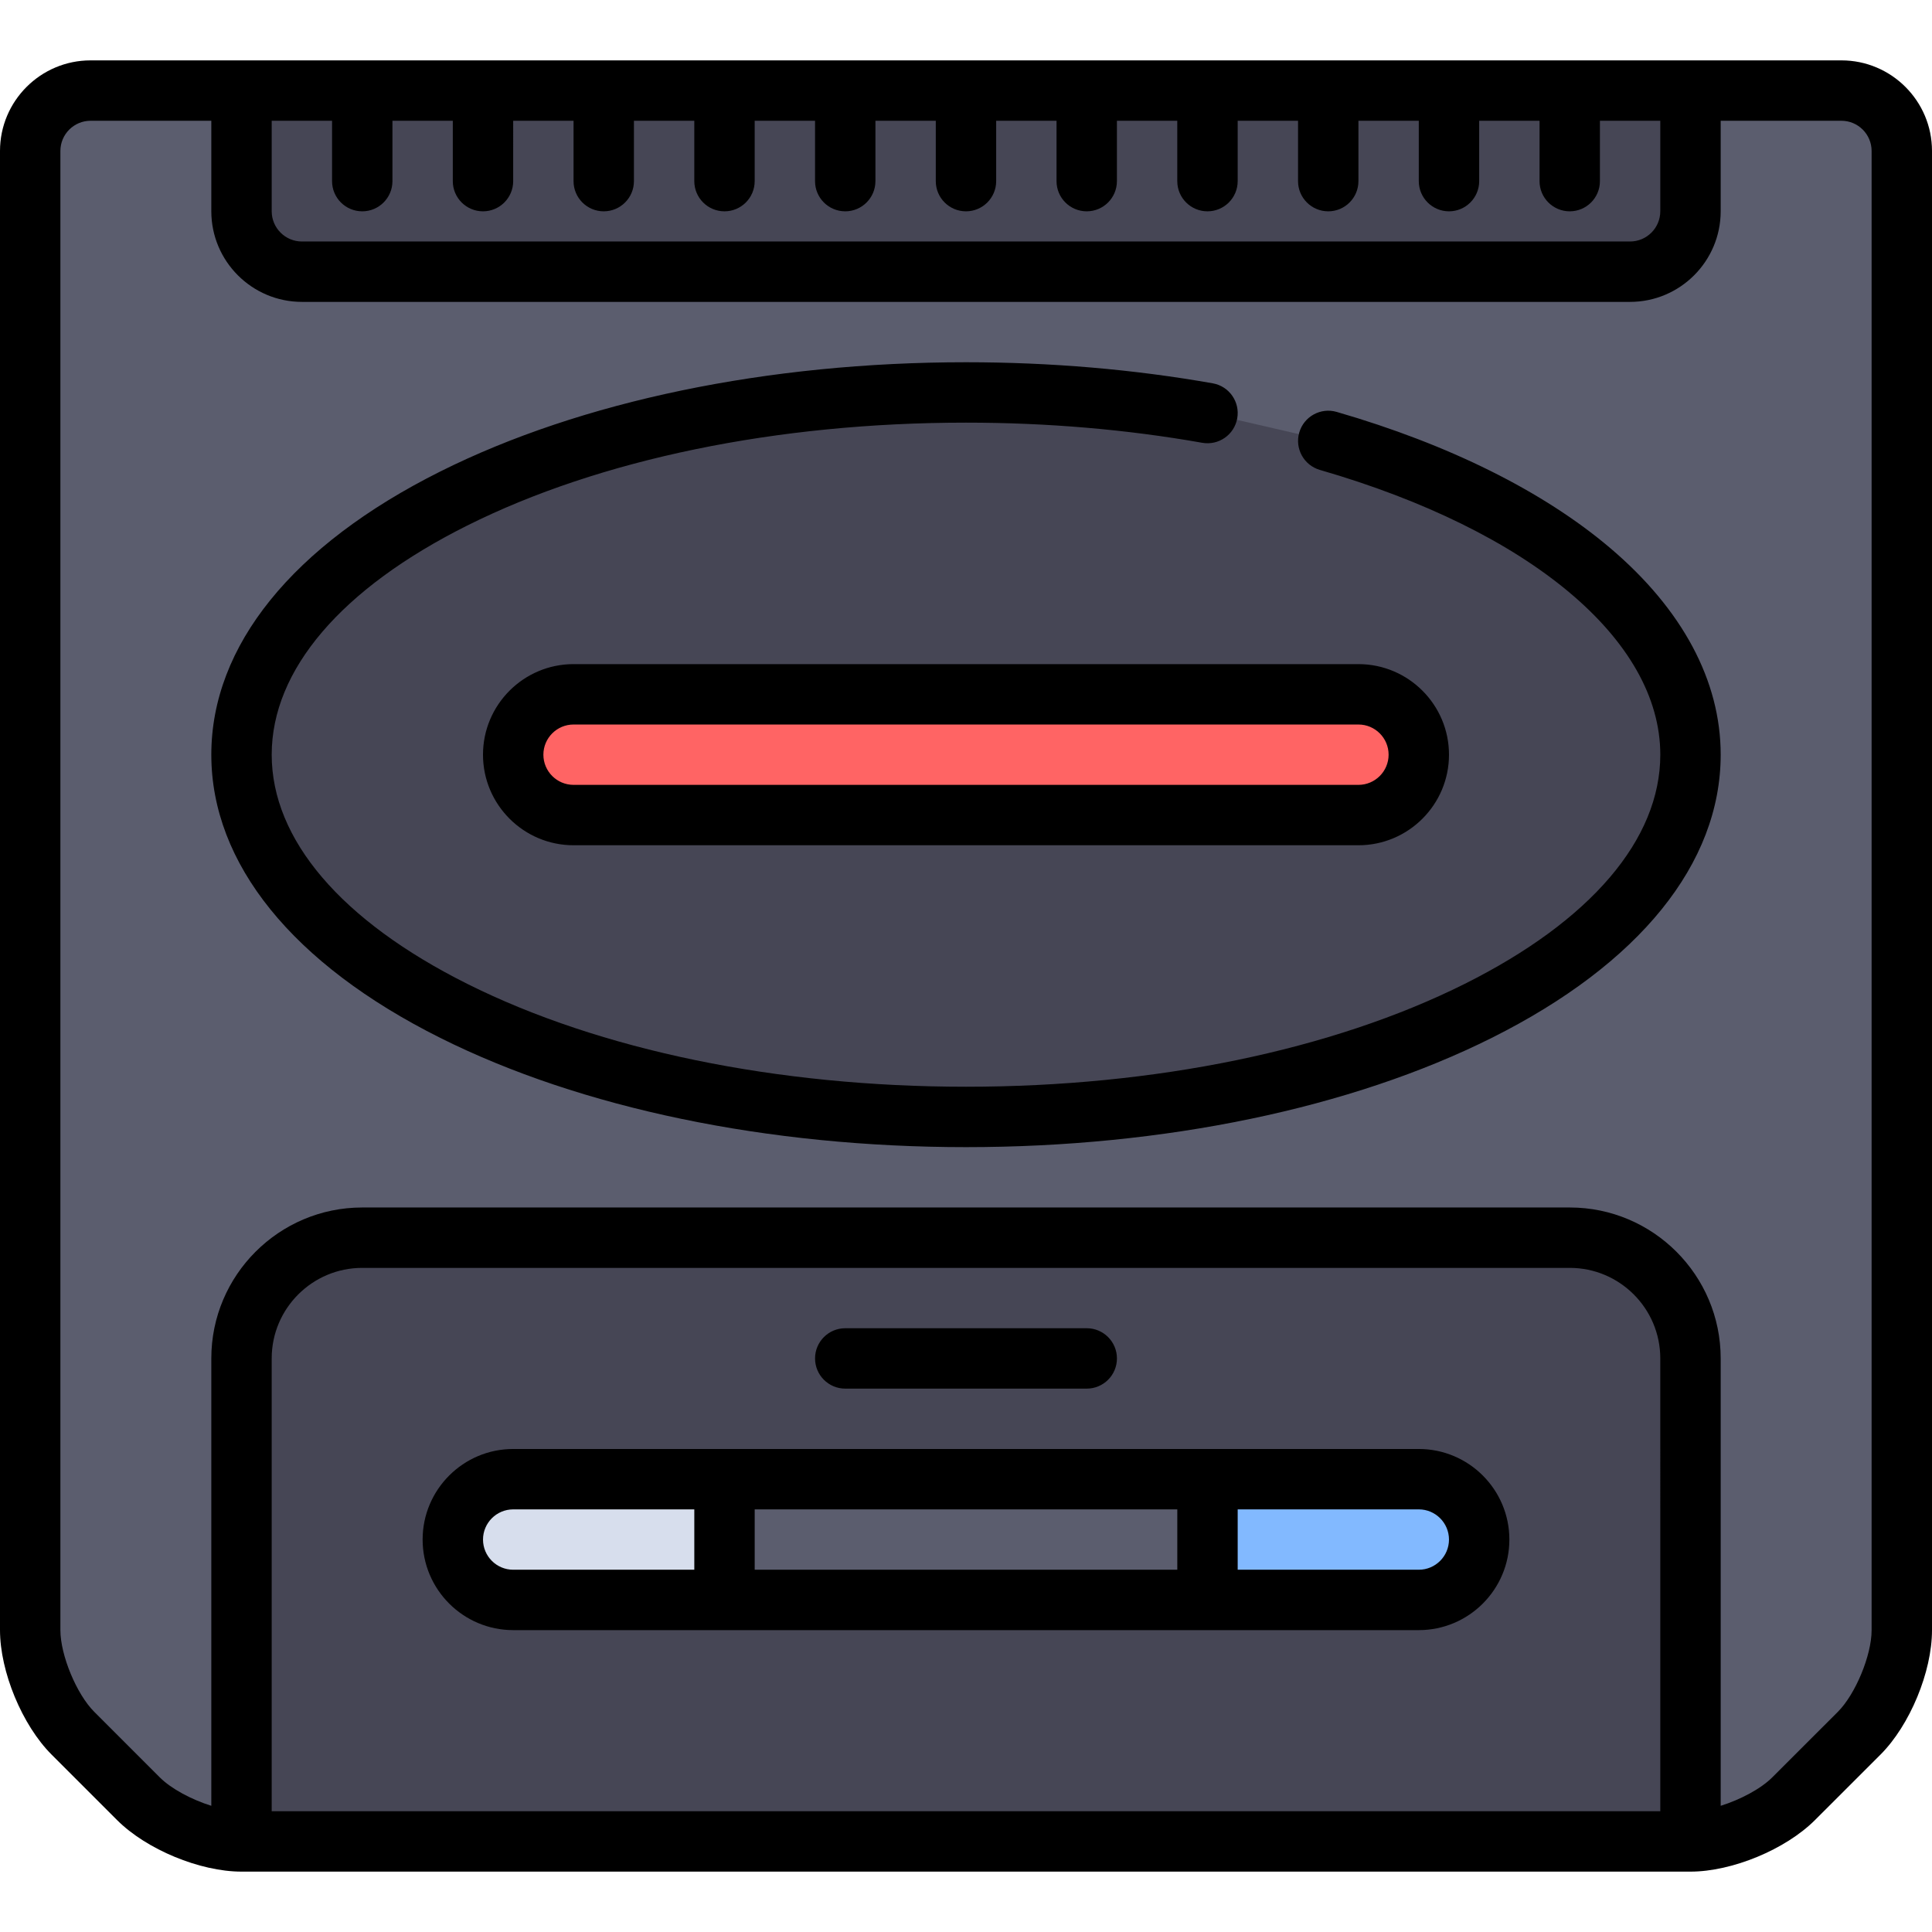 <?xml version="1.0" encoding="iso-8859-1"?>
<!-- Generator: Adobe Illustrator 19.0.0, SVG Export Plug-In . SVG Version: 6.00 Build 0)  -->
<svg version="1.1" id="Layer_1" xmlns="http://www.w3.org/2000/svg" xmlns:xlink="http://www.w3.org/1999/xlink" x="0px" y="0px"
	 viewBox="0 0 512.001 512.001" style="enable-background:new 0 0 512.001 512.001;" xml:space="preserve">
<path style="fill:#5B5D6E;" d="M475.317,476.69c-6.226,6.22-18.519,11.308-27.318,11.308H64.001c-8.8,0-21.091-5.091-27.313-11.314
	l-17.373-17.373c-6.222-6.222-11.313-18.512-11.313-27.312V40.002c0-8.8,7.2-16,16-16h463.996c8.8,0,16,7.2,16,16v392.035
	c0,8.8-5.093,21.089-11.319,27.308L475.317,476.69z"/>
<path style="fill:#464655;" d="M352.004,116.846c57.386,16.598,95.995,47.623,95.995,83.155C447.999,253.02,362.039,296,256,296
	S64.001,253.019,64.001,200.001c0-53.019,85.961-95.999,191.999-95.999c22.442,0,43.984,1.926,64.003,5.463L352.004,116.846z"/>
<path style="fill:#FF6464;" d="M375.999,200.001c0,8.8-7.2,15.999-16,15.999H152.001c-8.8,0-16-7.2-16-15.999l0,0
	c0-8.8,7.2-16,16-16h207.998C368.799,184.001,375.999,191.201,375.999,200.001L375.999,200.001z"/>
<path style="fill:#464655;" d="M64.001,487.999V359.988c0-17.667,14.322-31.989,31.989-31.989h320.018
	c17.667,0,31.989,14.322,31.989,31.989v128.01H64.001V487.999z"/>
<rect x="192.002" y="391.996" style="fill:#5B5D6E;" width="127.995" height="32"/>
<path style="fill:#D7DEED;" d="M136.001,391.999c-8.8,0-15.999,7.2-15.999,15.999c0,8.8,7.2,16,15.999,16H192v-32H136.001z"/>
<path style="fill:#82B9FF;" d="M375.999,391.999H320v32h55.999c8.8,0,16-7.2,16-16C391.999,399.199,384.799,391.999,375.999,391.999
	z"/>
<path style="fill:#464655;" d="M64.001,24.002v31.984c0,8.845,7.171,16.016,16.016,16.016h351.965
	c8.845,0,16.016-7.171,16.016-16.016V24.002H64.001z"/>
<path d="M487.999,16H24.002C10.767,16,0,26.767,0,40.002v391.997c0,11.01,5.872,25.185,13.658,32.972l17.373,17.373
	c7.786,7.786,21.961,13.658,32.972,13.658h383.996c11.01,0,25.186-5.868,32.975-13.65l17.361-17.346
	c7.791-7.783,13.667-21.957,13.667-32.97V40.002C512,26.767,501.233,16,487.999,16z M72.003,32.005h15.995v15.997
	c0,4.419,3.582,8.002,8.002,8.002c4.419,0,8.002-3.583,8.002-8.002V32.005h15.995v15.997c0,4.419,3.583,8.002,8.002,8.002
	c4.42,0,8.002-3.583,8.002-8.002V32.005h15.995v15.997c0,4.419,3.583,8.002,8.002,8.002c4.42,0,8.002-3.583,8.002-8.002V32.005
	h15.995v15.997c0,4.419,3.583,8.002,8.002,8.002c4.42,0,8.002-3.583,8.002-8.002V32.005h15.995v15.997
	c0,4.419,3.583,8.002,8.002,8.002c4.42,0,8.002-3.583,8.002-8.002V32.005h15.995v15.997c0,4.419,3.582,8.002,8.002,8.002
	c4.419,0,8.002-3.583,8.002-8.002V32.005h15.995v15.997c0,4.419,3.583,8.002,8.002,8.002s8.002-3.583,8.002-8.002V32.005h15.995
	v15.997c0,4.419,3.583,8.002,8.002,8.002S328,52.421,328,48.002V32.005h15.995v15.997c0,4.419,3.583,8.002,8.002,8.002
	c4.42,0,8.002-3.583,8.002-8.002V32.005h15.995v15.997c0,4.419,3.583,8.002,8.002,8.002S392,52.421,392,48.002V32.005h15.995v15.997
	c0,4.419,3.583,8.002,8.002,8.002c4.42,0,8.002-3.583,8.002-8.002V32.005h15.995v23.981c0,4.418-3.595,8.014-8.013,8.014H80.018
	c-4.419,0-8.014-3.595-8.014-8.014V32.005z M439.996,479.996H72.003V359.989c0-13.227,10.761-23.986,23.986-23.986h320.019
	c13.227,0,23.986,10.76,23.986,23.986L439.996,479.996L439.996,479.996z M495.996,432.036c0,6.638-4.276,16.956-8.973,21.647
	l-17.362,17.346c-3.039,3.036-8.432,5.89-13.661,7.531V359.989c0-22.051-17.94-39.991-39.991-39.991H95.991
	C73.94,319.998,56,337.938,56,359.989v118.57c-5.226-1.642-10.616-4.496-13.653-7.532l-17.372-17.373
	c-4.696-4.695-8.971-15.017-8.971-21.656V40.002c0-4.41,3.588-7.998,7.998-7.998H56v23.981c0,13.244,10.774,24.018,24.018,24.018
	h351.965c13.244,0,24.017-10.774,24.017-24.018v-23.98h31.998c4.41,0,7.998,3.588,7.998,7.998v392.034H495.996z M456,200.001
	c0,28.832-21.543,55.481-60.658,75.039c-37.353,18.677-86.839,28.963-139.342,28.963c-52.503,0-101.989-10.286-139.343-28.963
	c-39.116-19.558-60.658-46.207-60.658-75.039c0-28.832,21.543-55.481,60.658-75.039C154.011,106.285,203.497,95.999,256,95.999
	c22.423,0,44.425,1.88,65.396,5.586c4.352,0.769,7.256,4.921,6.487,9.272c-0.769,4.352-4.924,7.253-9.272,6.488
	c-20.053-3.545-41.118-5.341-62.61-5.341c-50.066,0-97.01,9.686-132.185,27.273c-33.411,16.706-51.812,38.271-51.812,60.724
	s18.401,44.019,51.812,60.724c35.174,17.587,82.118,27.272,132.185,27.272s97.01-9.686,132.185-27.272
	c33.411-16.706,51.811-38.271,51.811-60.724c0-30.454-34.569-59.372-90.215-75.468c-4.246-1.228-6.692-5.666-5.463-9.911
	c1.228-4.245,5.666-6.691,9.911-5.463c29.738,8.602,54.799,21.072,72.47,36.063C445.867,161.483,456,180.425,456,200.001z
	 M127.999,200.001c0,13.235,10.768,24.002,24.002,24.002h207.998c13.235,0,24.001-10.768,24.001-24.002
	c0-13.235-10.767-24.002-24.001-24.002H152.001C138.766,175.998,127.999,186.766,127.999,200.001z M367.996,200.001
	c0,4.41-3.587,7.998-7.997,7.998H152.001c-4.41,0-7.998-3.588-7.998-7.998c0-4.41,3.588-7.998,7.998-7.998h207.998
	C364.409,192.003,367.996,195.591,367.996,200.001z M375.998,383.997H136.001c-13.235,0-24.002,10.767-24.002,24.002
	c0,13.235,10.767,24.002,24.002,24.002h239.998c13.235,0,24.002-10.767,24.002-24.002S389.234,383.997,375.998,383.997z
	 M311.997,400.001v15.995H200.003v-15.995H311.997z M128.004,407.999c0-4.41,3.588-7.998,7.998-7.998h47.997v15.995h-47.997
	C131.591,415.996,128.004,412.408,128.004,407.999z M375.998,415.996h-47.997v-15.995h47.997c4.41,0,7.998,3.588,7.998,7.998
	S380.409,415.996,375.998,415.996z M215.998,359.999c0-4.419,3.583-8.002,8.002-8.002H288c4.419,0,8.002,3.583,8.002,8.002
	s-3.583,8.002-8.002,8.002H224C219.58,368.001,215.998,364.419,215.998,359.999z"/>
<g>
</g>
<g>
</g>
<g>
</g>
<g>
</g>
<g>
</g>
<g>
</g>
<g>
</g>
<g>
</g>
<g>
</g>
<g>
</g>
<g>
</g>
<g>
</g>
<g>
</g>
<g>
</g>
<g>
</g>
</svg>
